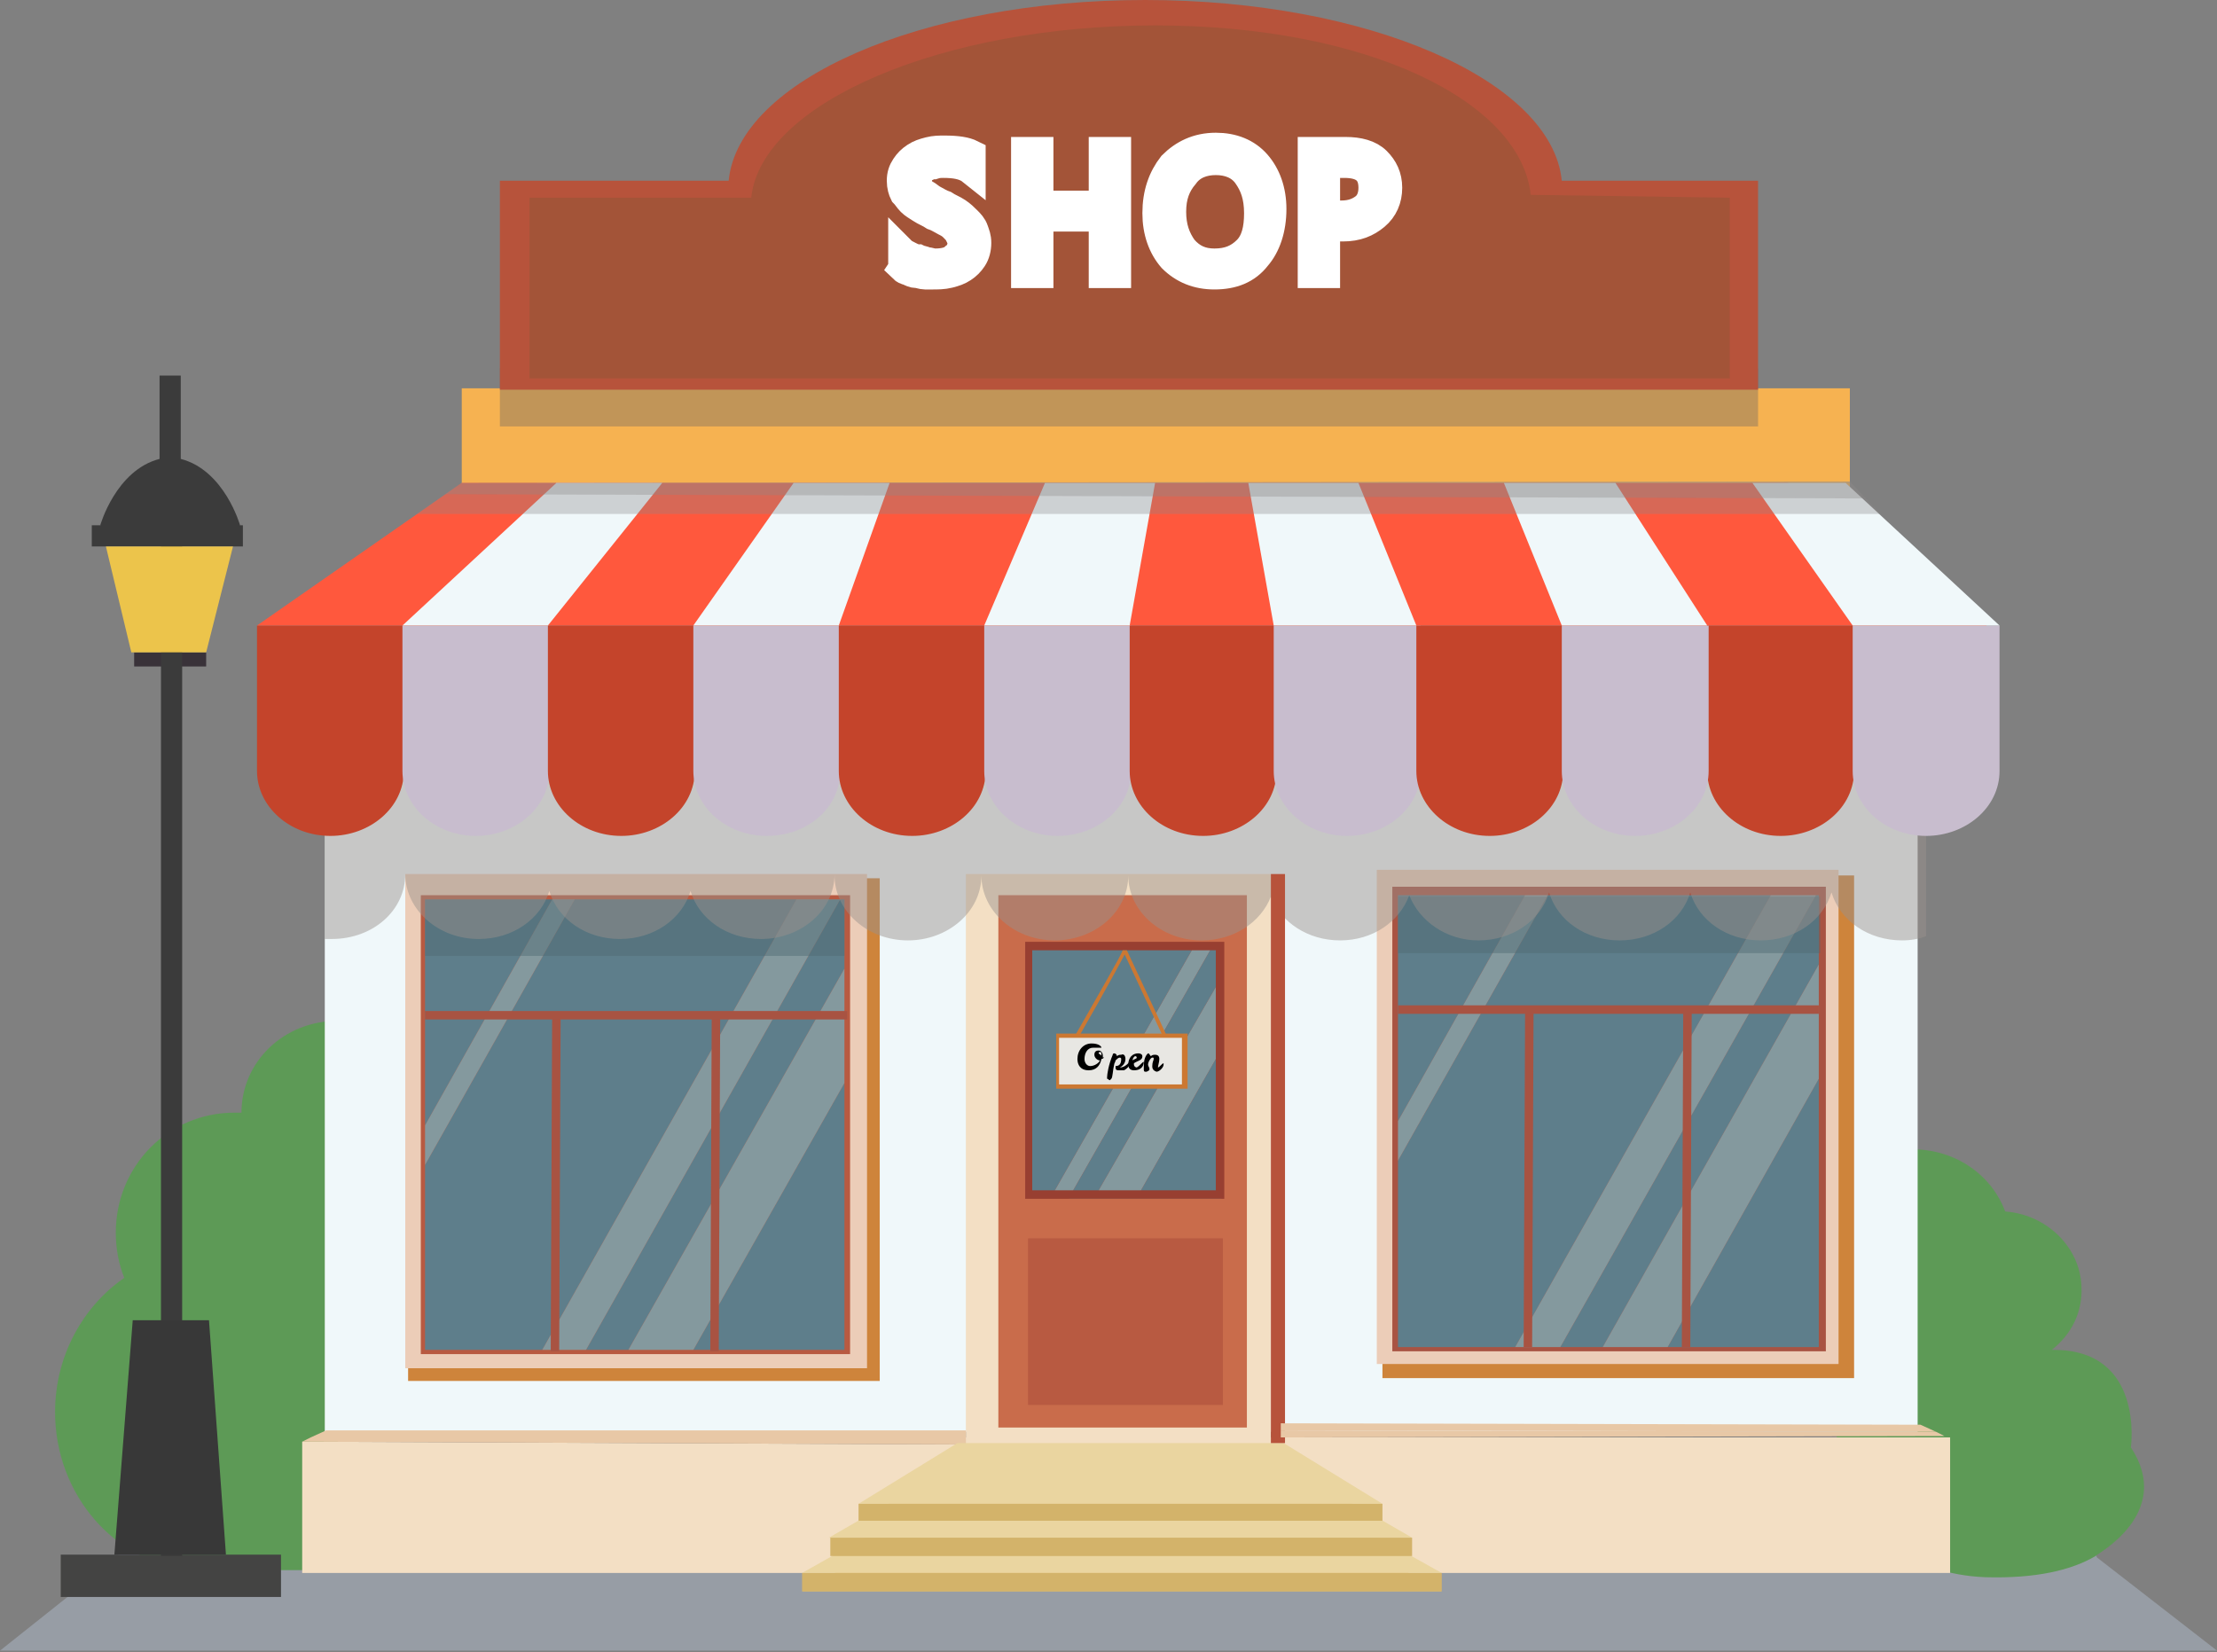 <svg xmlns="http://www.w3.org/2000/svg" width="157" height="117" viewBox="0 0 157 117">
    <rect x="0" y="0" width="157" height="117" fill="#808080" stroke="none"/>
    <g fill="none" fill-rule="evenodd">
        <path fill="#979DA5" d="M148.5 110.3l-2.4-5.9-68.6 3.6-66.9-3.6-2.3 5.9-8.3 6.6h157z"/>
        <path fill="#5D9A56" d="M150.9 102.5s1-7-5.6-6.9c1.4-1.1 2.2-2.7 2.1-4.5-.1-2.8-2.5-5.1-5.4-5.3-1-2.7-3.7-4.5-6.8-4.4-3.8.2-9.2 5.1-9 8.8.2 3.6 6.4 4.7 2.7 5.4-5.7 1.1.6.2.9.2.1.1-.3 1.5-.2 1.6-4 1.3.7 2.2.9 6.1.2 4.8 4.8 8 10.1 8.2 3.6.1 6.1-.5 7.8-1.5 0-.1 5.6-3 2.5-7.7zM23.2 106.4c1.2-1.8 1.9-4 1.9-6.4 0-2.6-.3-4.5-1.7-6.4 1.4-1.5 1.7-4.1 1.7-6.3 0-.7-.1-1.4-.3-2 3.3-.4 5.9-3.1 5.9-6.5 0-3.6-3-6.5-6.8-6.5s-6.8 2.9-6.8 6.5h-.5c-4.7 0-8.4 3.8-8.4 8.5 0 1.1.2 2.2.6 3.2-2.9 2-4.9 5.5-4.9 9.5 0 5.9 4.3 10.8 9.8 11.2h25.2v-4.8H23.2z"/>
        <path fill="#F0F8FA" d="M23 51.7h112.8v49.7H23z"/>
        <path fill="#CE843B" d="M28.9 62.2h33.4v35.6H28.9zM97.9 62h33.4v35.6H97.9z"/>
        <path fill="#ECCDB8" d="M28.7 61.9h32.7v35H28.7z"/>
        <path fill="#B85A41" d="M29.8 63.4h30.4v32.5H29.8z"/>
        <path fill="#5E7E8B" d="M59.8 63.7h-.3l-18 31.9h3l15.3-27zM30.1 63.7v16l9-16zM40.7 63.7L30.1 82.5v13.1h8.3l18-31.9zM59.8 76.7L49.1 95.6h10.7z"/>
        <path fill="#84999E" d="M59.8 68.6l-15.3 27h4.6l10.7-18.9zM56.4 63.7l-18 31.9h3.1l18-31.9zM39.1 63.7l-9 16v2.8l10.6-18.8z"/>
        <path fill="#4E6A72" d="M30.1 63.7h29.7v4H30.1z" opacity=".45"/>
        <path fill="#A85342" d="M60 71.6H30.1v.6h9L39 95.7h.6l.1-23.5h-.3 11l-.1 23.5h.6l.1-23.5h-.4H60z"/>
        <path fill="#ECCDB8" d="M97.5 61.6h32.7v35H97.5z"/>
        <path fill="#A85342" d="M98.6 62.8h30.7v32.9H98.6z"/>
        <path fill="#5E7E8B" d="M128.8 63.4h-.2l-18.1 32h3l15.3-27.1zM99 63.4v16l9-16zM109.6 63.4L99 82.2v13.2h8.3l18.1-32zM128.8 76.4l-10.7 19h10.7z"/>
        <path fill="#84999E" d="M128.8 68.3l-15.3 27.1h4.6l10.7-19zM125.4 63.4l-18.1 32h3.2l18.1-32zM108 63.4l-9 16v2.8l10.6-18.8z"/>
        <path fill="#4E6A72" d="M99 63.5h29.9v4H99z" opacity=".45"/>
        <path fill="#A85342" d="M128.8 71.2H99v.6h9l-.1 23.6h.6l.1-23.6h-.4 11l-.1 23.6h.6l.1-23.6h-.3 9.3z"/>
        <path fill="#F3DFC4" d="M68.4 61.9H90v45.7H68.4z"/>
        <path fill="#F3DFC4" d="M68.4 101.8v.5l-47-.2v9.3h116.7v-9.6z"/>
        <path fill="#E8C8A6" d="M23.1 101.3l-1.1.5-.6.3 47 .2v-1z"/>
        <path fill="#C96C4B" d="M70.7 63.4h17.6v37.7H70.7z"/>
        <path fill="#90AFBA" d="M86.5 72.4L75.7 84.9h10.8z"/>
        <path fill="#983F31" d="M72.6 66.7h14.1v18.2H72.6z"/>
        <path fill="#5E7E8B" d="M86.1 67.3h-.4l-9.7 17h1.8l8.3-14.4zM73.1 67.3v17h1.6l9.7-17zM86.1 75l-5.3 9.3h5.3z"/>
        <path fill="#84999E" d="M86.1 69.9l-8.3 14.4h3l5.3-9.3zM84.4 67.3l-9.7 17H76l9.7-17z"/>
        <path fill="#E5C36E" d="M93.5 107.9H65.3l-8.5 4.8h45.3z"/>
        <path fill="#EAD5A0" d="M93.5 106.6H65.3l-8.5 4.8h45.3z"/>
        <path fill="#D3B36A" d="M56.8 111.4h45.3v1.3H56.8z"/>
        <g>
            <path fill="#EAD5A0" d="M92.2 104.4H66.5l-7.8 4.5H100z"/>
            <path fill="#D3B36A" d="M58.8 108.9H100v1.3H58.8z"/>
        </g>
        <g>
            <path fill="#EAD5A0" d="M90.9 102.2H67.8l-7 4.3h37.1z"/>
            <path fill="#D3B36A" d="M60.8 106.5h37.1v1.2H60.8z"/>
        </g>
        <path fill="#F6B251" d="M32.7 27.5H131v7H32.7z"/>
        <g fill="#99918C" opacity=".47">
            <path d="M129.3 51.8l-10-.1H69.2v.1H58.9v-.1H23v14.8h.5c2.9 0 5.2-2 5.2-4.6 0 2.5 2.3 4.6 5.2 4.6 2.4 0 4.4-1.4 5-3.4.6 2 2.6 3.4 5 3.4s4.4-1.4 5-3.4c.6 2 2.6 3.4 5 3.4 2.8 0 5.2-2 5.2-4.6v.1c0 2.5 2.3 4.6 5.2 4.6 2.8 0 5.2-2 5.2-4.6 0 2.5 2.3 4.6 5.2 4.6 2.8 0 5.2-2 5.2-4.6 0 2.5 2.3 4.6 5.2 4.6 2.3 0 4.2-1.3 4.9-3.1.7 1.8 2.6 3.1 4.9 3.1 2.3 0 4.2-1.3 4.9-3.2.7 1.8 2.6 3.2 4.9 3.2 2.4 0 4.4-1.4 5-3.4.6 2 2.6 3.4 5 3.4s4.4-1.4 5-3.4c.6 2 2.6 3.4 5 3.4s4.4-1.4 5-3.4c.6 2 2.6 3.4 5 3.4.6 0 1.2-.1 1.7-.3V51.8h-7.1z"/>
        </g>
        <g>
            <path fill="#C4442B" d="M18.2 44.3v10.3c0 2.5 2.3 4.6 5.2 4.6 2.8 0 5.2-2 5.2-4.6V44.3H18.2z"/>
            <path fill="#C8BDCE" d="M28.5 44.3v10.3c0 2.5 2.3 4.6 5.2 4.6 2.8 0 5.2-2 5.2-4.6V44.3H28.5z"/>
            <path fill="#C4442B" d="M38.8 44.3v10.3c0 2.5 2.3 4.6 5.2 4.6 2.8 0 5.2-2 5.2-4.6V44.3H38.8z"/>
            <path fill="#C8BDCE" d="M49.1 44.3v10.3c0 2.5 2.3 4.6 5.2 4.6 2.9 0 5.2-2 5.2-4.6V44.3H49.1z"/>
            <path fill="#C4442B" d="M59.4 44.3v10.3c0 2.5 2.3 4.6 5.2 4.6 2.8 0 5.2-2 5.2-4.6V44.3H59.4z"/>
            <path fill="#C8BDCE" d="M69.7 44.3v10.3c0 2.5 2.3 4.6 5.2 4.6 2.8 0 5.2-2 5.2-4.6V44.3H69.7z"/>
            <path fill="#C4442B" d="M80 44.3v10.3c0 2.5 2.3 4.6 5.2 4.6 2.8 0 5.2-2 5.2-4.6V44.3H80z"/>
            <path fill="#C8BDCE" d="M90.2 44.3v10.3c0 2.5 2.3 4.6 5.2 4.6 2.8 0 5.2-2 5.2-4.6V44.3H90.2z"/>
            <path fill="#C4442B" d="M100.3 44.3v10.3c0 2.5 2.3 4.6 5.2 4.6 2.8 0 5.2-2 5.2-4.6V44.3h-10.4zM120.9 44.3v10.3c0 2.5 2.3 4.6 5.2 4.6 2.8 0 5.2-2 5.2-4.6V44.3h-10.4z"/>
            <path fill="#C8BDCE" d="M110.6 44.3v10.3c0 2.5 2.3 4.6 5.2 4.6 2.8 0 5.2-2 5.2-4.6V44.3h-10.4zM131.2 44.3v10.3c0 2.5 2.3 4.6 5.2 4.6 2.8 0 5.2-2 5.2-4.6V44.3h-10.4z"/>
            <path fill="#FF583D" d="M126.6 34.2H32.7L18.2 44.3h122.5z"/>
            <path fill="#F0F8FA" d="M28.5 44.3l10.9-10.1h7.5l-8.1 10.1zM141.6 44.3l-10.9-10.1h-6.6l7.1 10.1zM120.9 44.3l-6.5-10.1h-7.9l4.1 10.1zM49.1 44.3l7.1-10.1H63l-3.6 10.1zM69.7 44.3L74 34.2h7.8L80 44.3zM100.3 44.3l-4.1-10.1h-7.8l1.8 10.1z"/>
        </g>
        <path fill="#8C8887" d="M133.2 36.4H29.5l3.2-2.2 98.3-.1z" opacity=".34"/>
        <path fill="#8C8887" d="M132.1 35.3L31.5 35l1.2-.8 98.3-.1z" opacity=".34"/>
        <path fill="#B7533B" d="M90 61.9h1v40.3h-1z"/>
        <path fill="#B85A41" d="M72.8 87.7h13.8v11.8H72.8z"/>
        <g>
            <path fill="#CC7832" d="M76.3 73.6l-.2-.2c1.3-2.3 3.4-5.9 3.4-6.1H79.8c-.1.2-1.2 2.3-3.5 6.3z"/>
            <path fill="#CC7832" d="M82.4 73.5l-2.8-6 .2-.2 2.8 6z"/>
            <path fill="#CC7832" d="M74.8 73.2h9.3v3.9h-9.3z"/>
            <path fill="#E8E7E3" d="M75 73.5h8.7v3.3H75z"/>
            <g fill="#000">
                <path fill-rule="nonzero" d="M78 74.2h-.6c-.4 0-.6.4-.6.8 0 .3.2.5.4.5.3 0 .6-.2.7-.4-.2 0-.4-.2-.4-.4s.1-.3.3-.3c.2 0 .3.2.3.4v.1c.1 0 .1-.1.1-.1 0 .1-.1.2-.2.2-.1.5-.4.8-.9.8-.6 0-.8-.4-.8-.8 0-.6.4-1.1 1-1.1.5 0 .7.2.7.3zm0 .6v-.1c0-.1 0-.2-.1-.2 0 0-.1 0-.1.1.1.1.2.1.2.2z"/>
                <path d="M79.7 75c0 .3-.2.5-.4.6.3 0 .5-.2.6-.3l.1-.1v.1c0 .2-.2.4-.4.5h-.3c-.2 0-.3 0-.3-.2v-.1c.3 0 .4-.2.4-.5 0-.1-.1-.1-.1-.1-.1 0-.2.1-.3.2 0 .1-.1.2-.1.3-.1.4-.1.9-.2 1l-.1.1c-.1 0-.1-.1-.2-.1v-.1c0-.2.1-.9.4-1.6 0-.1.1-.1.1-.1.1 0 .2.1.2.2.1-.1.2-.1.3-.1.2-.1.3.1.3.3z"/>
                <path fill-rule="nonzero" d="M81 75.2c0 .2-.1.6-.7.6-.2 0-.4-.1-.4-.4 0-.5.3-.8.7-.8.2 0 .3.1.3.2 0 .3-.3.3-.6.5v.1c0 .1.1.2.2.2.2-.1.4-.4.5-.4zm-.8-.1c.1-.1.3-.1.3-.2 0 0 0-.1-.1-.1s-.2.2-.2.3z"/>
                <path d="M81.6 75.5c0-.3.1-.4.1-.5 0-.1 0-.1-.1-.1s-.3.3-.3.5c0 .1.1.2.1.3 0 .1 0 .1-.2.2h-.1c-.1 0-.1-.1-.1-.2 0-.4 0-.7.2-1l.1-.1c.1 0 .1.1.2.2.1-.1.2-.1.3-.1.2 0 .3.1.3.3 0 .2-.1.5-.1.6.1 0 .3-.3.4-.3v.1c0 .2-.3.5-.5.5-.3-.1-.3-.3-.3-.4z"/>
            </g>
        </g>
        <g fill="#E8C8A6">
            <path d="M90.7 100.8l45.3.1 1.1.5-46.4-.1z"/>
            <path d="M90.7 101.3l46.4.1.6.3-47 .1z"/>
        </g>
        <path fill="#686665" d="M35.4 26.1h89.1v4.1H35.4z" opacity=".37"/>
        <path fill="#B7533B" d="M110.6 12.8C109.9 5.7 96.9 0 81.1 0 65.2 0 52.3 5.7 51.6 12.8H35.4v14.8h89.1V12.8h-13.9z"/>
        <path fill="#A35438" d="M108.4 13.8c-.7-6.6-11.5-12-26.6-12-15.1 0-27.9 5.5-28.6 12.2H37.5v12.8h85V14l-14.1-.2z"/>
        <path fill="#FFF" stroke="#FFF" stroke-width="2" d="M63.9 19v-1.2c.1.1.3.2.5.3.2.1.4.2.6.2.2.1.4.1.6.2.2 0 .4.1.6.1.6 0 1.1-.1 1.4-.4.3-.2.5-.6.5-1 0-.2-.1-.4-.2-.6-.1-.2-.2-.3-.4-.5s-.4-.3-.6-.4c-.2-.1-.5-.3-.8-.4-.3-.2-.6-.3-.9-.5-.3-.2-.5-.3-.7-.5-.2-.2-.3-.4-.5-.6-.1-.2-.2-.5-.2-.9s.1-.7.3-1c.2-.3.4-.5.7-.7.3-.2.6-.3 1-.4.4-.1.7-.1 1.1-.1.9 0 1.5.1 1.9.3v1.2c-.5-.4-1.2-.5-2-.5-.2 0-.4 0-.7.1-.2 0-.4.1-.6.2-.2.1-.3.2-.4.4-.1 0-.1.2-.1.4s0 .4.1.6c.1.2.2.3.4.4.2.1.4.3.6.4.2.1.5.3.8.4.3.2.6.3.9.5.3.2.5.4.7.6.2.2.4.4.5.7.1.3.2.5.2.9s-.1.8-.3 1.1c-.2.3-.4.5-.7.7-.3.2-.6.3-1 .4-.4.1-.8.1-1.2.1h-.5c-.2 0-.4-.1-.6-.1-.2 0-.4-.1-.6-.2-.1 0-.3-.1-.4-.2zM79.1 19.4h-1v-4h-4.5v4h-1v-8.7h1v3.8h4.5v-3.8h1z"/>
        <path fill="#FFF" fill-rule="nonzero" stroke="#FFF" stroke-width="2" d="M86 19.5c-1.2 0-2.2-.4-3-1.2-.7-.8-1.1-1.9-1.1-3.2 0-1.4.4-2.5 1.1-3.4.8-.8 1.8-1.3 3.1-1.3 1.2 0 2.2.4 2.9 1.2.7.8 1.1 1.9 1.1 3.2 0 1.4-.4 2.6-1.1 3.4-.7.9-1.7 1.3-3 1.3zm.1-8.1c-.9 0-1.7.3-2.2 1-.6.7-.9 1.5-.9 2.6s.3 1.9.8 2.6c.6.7 1.3 1 2.2 1 1 0 1.7-.3 2.3-.9.6-.6.8-1.5.8-2.6 0-1.2-.3-2-.8-2.7-.5-.7-1.3-1-2.2-1zM93.9 16.1v3.3h-1v-8.7h2.4c.9 0 1.7.2 2.2.7.5.5.8 1.1.8 1.9 0 .8-.3 1.5-.9 2-.6.5-1.3.8-2.3.8h-1.2zm0-4.5v3.6H95c.7 0 1.2-.2 1.6-.5.4-.3.6-.8.6-1.4 0-1.2-.7-1.7-2-1.7h-1.3z"/>
        <g>
            <path fill="#393239" d="M9.5 46.2h5.1v1H9.5z"/>
            <path fill="#3B3B3B" d="M6.5 37.2h10.7v1.5H6.5z"/>
            <path fill="#444443" d="M4.3 110.1h15.6v3H4.3z"/>
            <path fill="#3B3B3B" d="M17 37.2s-1.1-3.9-4.2-4.7v-5.9h-1.5v5.9c-3.1.8-4.2 4.7-4.2 4.7l1.3.8 3-.4v72.6h1.5V37.6l3 .4 1.1-.8z"/>
            <path fill="#383838" d="M8.1 110.1l1.3-16.6h5.4l1.2 16.6z"/>
            <path fill="#ECC44B" d="M9.3 46.2l-1.8-7.5h9l-1.9 7.5z"/>
        </g>
    </g>
</svg>
